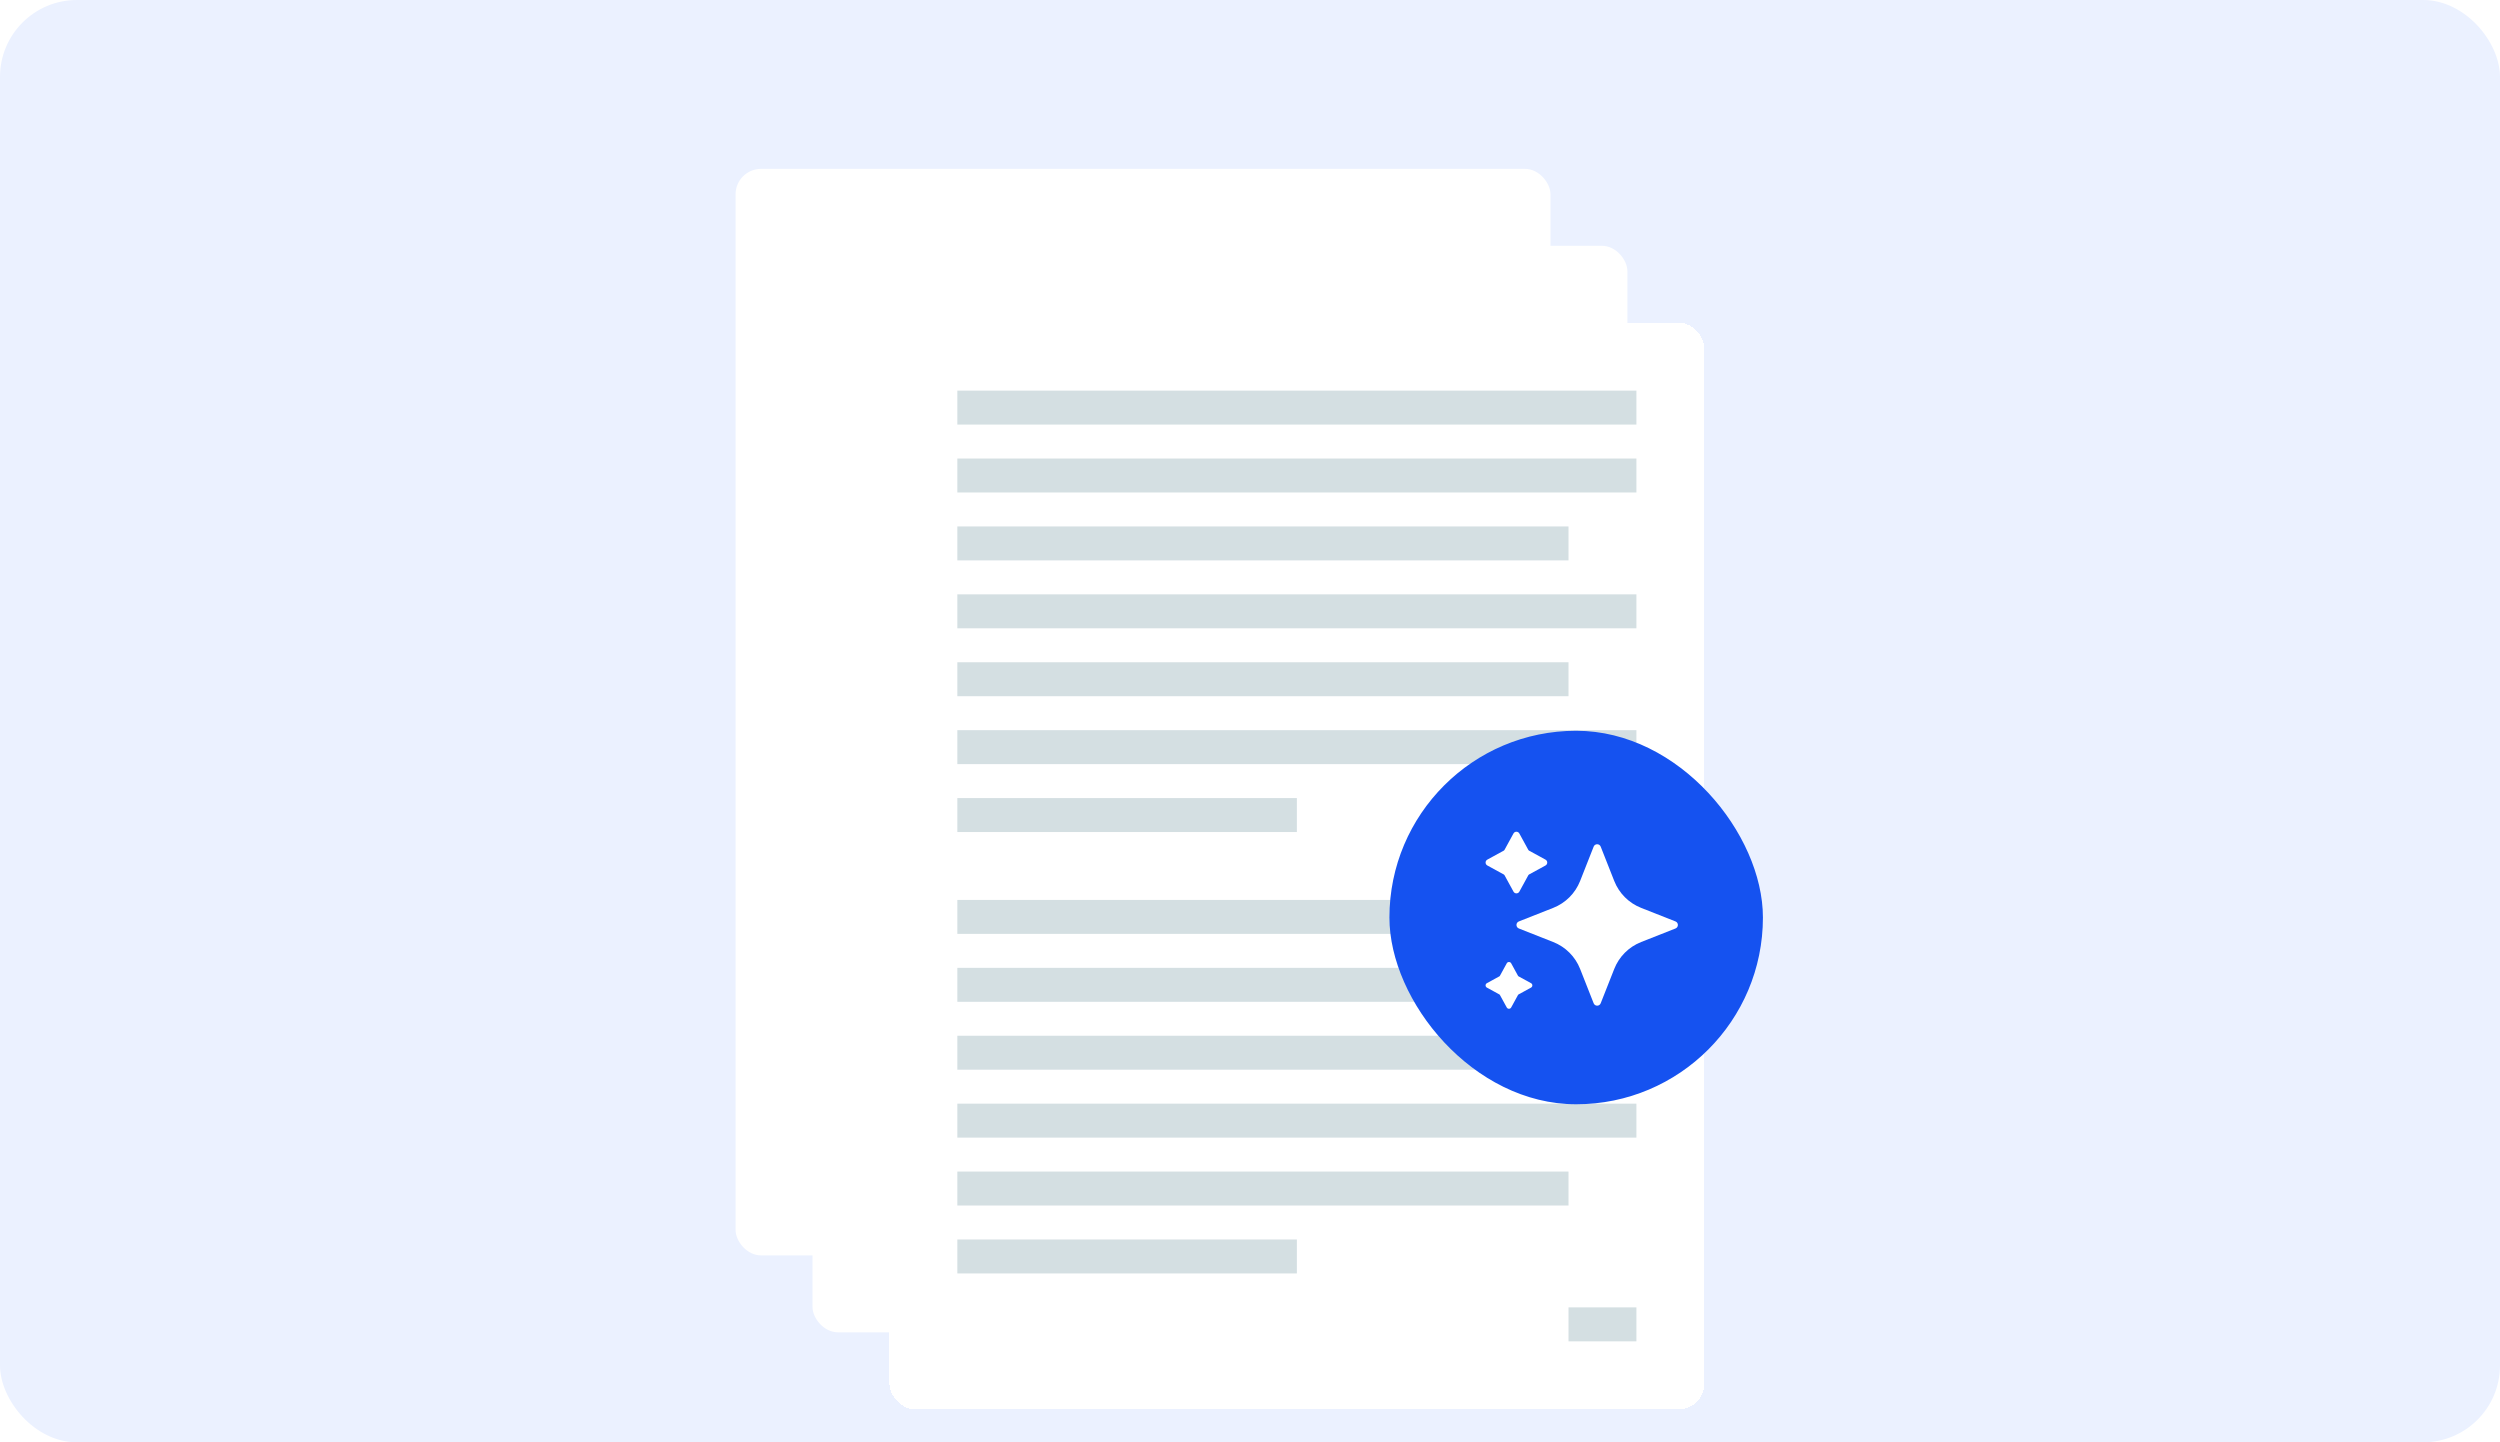<svg width="520" height="300" viewBox="20 50 520 300" fill="none" xmlns="http://www.w3.org/2000/svg">
<rect x="20" y="50" width="520" height="300" rx="16" fill="#EBF1FF"/>
<g filter="url(#filter0_dd_9341_17197)">
<rect x="173" y="71" width="169.5" height="226" rx="5.297" fill="white"/>
</g>
<g filter="url(#filter1_dd_9341_17197)">
<rect x="189" y="87" width="169.5" height="226" rx="5.297" fill="white"/>
</g>
<g filter="url(#filter2_dd_9341_17197)">
<rect x="205" y="103" width="169.5" height="226" rx="5.297" fill="white" shape-rendering="crispEdges"/>
<rect x="219.125" y="145.375" width="127.125" height="7.062" fill="#D4DFE2"/>
<rect x="219.125" y="159.5" width="141.25" height="7.062" fill="#D4DFE2"/>
<rect x="219.125" y="117.125" width="141.25" height="7.062" fill="#D4DFE2"/>
<rect x="219.125" y="131.25" width="141.25" height="7.062" fill="#D4DFE2"/>
<rect x="219.125" y="173.625" width="127.125" height="7.062" fill="#D4DFE2"/>
<rect x="219.125" y="187.75" width="141.25" height="7.062" fill="#D4DFE2"/>
<rect x="219.125" y="201.875" width="70.625" height="7.062" fill="#D4DFE2"/>
<rect x="219.125" y="251.312" width="127.125" height="7.062" fill="#D4DFE2"/>
<rect x="219.125" y="265.438" width="141.25" height="7.062" fill="#D4DFE2"/>
<rect x="219.125" y="223.062" width="141.25" height="7.062" fill="#D4DFE2"/>
<rect x="219.125" y="237.188" width="141.25" height="7.062" fill="#D4DFE2"/>
<rect x="219.125" y="279.562" width="127.125" height="7.062" fill="#D4DFE2"/>
<rect x="219.125" y="293.688" width="70.625" height="7.062" fill="#D4DFE2"/>
<rect x="346.25" y="307.812" width="14.125" height="7.062" fill="#D4DFE2"/>
</g>
<rect x="309" y="202" width="77.688" height="77.688" rx="38.844" fill="#1552F0"/>
<path d="M361.358 245.942L368.502 243.125C369.166 242.861 369.166 241.921 368.502 241.657L361.358 238.84C358.798 237.832 356.77 235.804 355.762 233.244L352.945 226.1C352.813 225.768 352.511 225.602 352.213 225.602C351.915 225.602 351.609 225.768 351.48 226.1L348.664 233.244C347.655 235.804 345.628 237.832 343.068 238.84L335.924 241.657C335.26 241.921 335.26 242.861 335.924 243.125L343.068 245.942C345.628 246.95 347.656 248.978 348.664 251.538L351.48 258.682C351.613 259.014 351.915 259.18 352.213 259.18C352.511 259.18 352.817 259.014 352.945 258.682L355.762 251.538C356.77 248.978 358.798 246.95 361.358 245.942Z" fill="white"/>
<path d="M334.807 235.46L332.926 232.02C332.9 231.971 332.858 231.93 332.805 231.9L329.366 230.019C328.882 229.755 328.882 229.064 329.366 228.8L332.805 226.919C332.855 226.893 332.896 226.851 332.922 226.802L334.803 223.362C335.067 222.879 335.758 222.879 336.022 223.362L337.903 226.802C337.929 226.851 337.971 226.893 338.024 226.923L341.463 228.803C341.947 229.068 341.947 229.759 341.463 230.023L338.024 231.903C337.974 231.93 337.933 231.971 337.907 232.02L336.026 235.46C335.762 235.943 335.071 235.943 334.807 235.46Z" fill="white"/>
<path d="M333.402 259.55L331.974 256.941C331.952 256.903 331.922 256.873 331.884 256.85L329.275 255.423C328.908 255.223 328.908 254.698 329.275 254.498L331.884 253.071C331.922 253.048 331.952 253.018 331.974 252.98L333.402 250.371C333.602 250.005 334.127 250.005 334.327 250.371L335.754 252.98C335.777 253.018 335.807 253.048 335.845 253.071L338.454 254.498C338.82 254.698 338.82 255.223 338.454 255.423L335.845 256.85C335.807 256.869 335.777 256.903 335.754 256.941L334.327 259.55C334.127 259.916 333.602 259.916 333.402 259.55Z" fill="white"/>
<defs>
<filter id="filter0_dd_9341_17197" x="151.812" y="56.875" width="211.875" height="268.375" filterUnits="userSpaceOnUse" color-interpolation-filters="sRGB">
<feFlood flood-opacity="0" result="BackgroundImageFix"/>
<feColorMatrix in="SourceAlpha" type="matrix" values="0 0 0 0 0 0 0 0 0 0 0 0 0 0 0 0 0 0 127 0" result="hardAlpha"/>
<feOffset dy="7.062"/>
<feGaussianBlur stdDeviation="10.594"/>
<feComposite in2="hardAlpha" operator="out"/>
<feColorMatrix type="matrix" values="0 0 0 0 0 0 0 0 0 0 0 0 0 0 0 0 0 0 0.1 0"/>
<feBlend mode="normal" in2="BackgroundImageFix" result="effect1_dropShadow_9341_17197"/>
<feColorMatrix in="SourceAlpha" type="matrix" values="0 0 0 0 0 0 0 0 0 0 0 0 0 0 0 0 0 0 127 0" result="hardAlpha"/>
<feOffset dy="7.062"/>
<feGaussianBlur stdDeviation="3.531"/>
<feComposite in2="hardAlpha" operator="out"/>
<feColorMatrix type="matrix" values="0 0 0 0 0 0 0 0 0 0 0 0 0 0 0 0 0 0 0.1 0"/>
<feBlend mode="normal" in2="effect1_dropShadow_9341_17197" result="effect2_dropShadow_9341_17197"/>
<feBlend mode="normal" in="SourceGraphic" in2="effect2_dropShadow_9341_17197" result="shape"/>
</filter>
<filter id="filter1_dd_9341_17197" x="167.812" y="72.875" width="211.875" height="268.375" filterUnits="userSpaceOnUse" color-interpolation-filters="sRGB">
<feFlood flood-opacity="0" result="BackgroundImageFix"/>
<feColorMatrix in="SourceAlpha" type="matrix" values="0 0 0 0 0 0 0 0 0 0 0 0 0 0 0 0 0 0 127 0" result="hardAlpha"/>
<feOffset dy="7.062"/>
<feGaussianBlur stdDeviation="10.594"/>
<feComposite in2="hardAlpha" operator="out"/>
<feColorMatrix type="matrix" values="0 0 0 0 0 0 0 0 0 0 0 0 0 0 0 0 0 0 0.1 0"/>
<feBlend mode="normal" in2="BackgroundImageFix" result="effect1_dropShadow_9341_17197"/>
<feColorMatrix in="SourceAlpha" type="matrix" values="0 0 0 0 0 0 0 0 0 0 0 0 0 0 0 0 0 0 127 0" result="hardAlpha"/>
<feOffset dy="7.062"/>
<feGaussianBlur stdDeviation="3.531"/>
<feComposite in2="hardAlpha" operator="out"/>
<feColorMatrix type="matrix" values="0 0 0 0 0 0 0 0 0 0 0 0 0 0 0 0 0 0 0.1 0"/>
<feBlend mode="normal" in2="effect1_dropShadow_9341_17197" result="effect2_dropShadow_9341_17197"/>
<feBlend mode="normal" in="SourceGraphic" in2="effect2_dropShadow_9341_17197" result="shape"/>
</filter>
<filter id="filter2_dd_9341_17197" x="183.812" y="88.875" width="211.875" height="268.375" filterUnits="userSpaceOnUse" color-interpolation-filters="sRGB">
<feFlood flood-opacity="0" result="BackgroundImageFix"/>
<feColorMatrix in="SourceAlpha" type="matrix" values="0 0 0 0 0 0 0 0 0 0 0 0 0 0 0 0 0 0 127 0" result="hardAlpha"/>
<feOffset dy="7.062"/>
<feGaussianBlur stdDeviation="10.594"/>
<feComposite in2="hardAlpha" operator="out"/>
<feColorMatrix type="matrix" values="0 0 0 0 0 0 0 0 0 0 0 0 0 0 0 0 0 0 0.1 0"/>
<feBlend mode="normal" in2="BackgroundImageFix" result="effect1_dropShadow_9341_17197"/>
<feColorMatrix in="SourceAlpha" type="matrix" values="0 0 0 0 0 0 0 0 0 0 0 0 0 0 0 0 0 0 127 0" result="hardAlpha"/>
<feOffset dy="7.062"/>
<feGaussianBlur stdDeviation="3.531"/>
<feComposite in2="hardAlpha" operator="out"/>
<feColorMatrix type="matrix" values="0 0 0 0 0 0 0 0 0 0 0 0 0 0 0 0 0 0 0.1 0"/>
<feBlend mode="normal" in2="effect1_dropShadow_9341_17197" result="effect2_dropShadow_9341_17197"/>
<feBlend mode="normal" in="SourceGraphic" in2="effect2_dropShadow_9341_17197" result="shape"/>
</filter>
</defs>
</svg>
